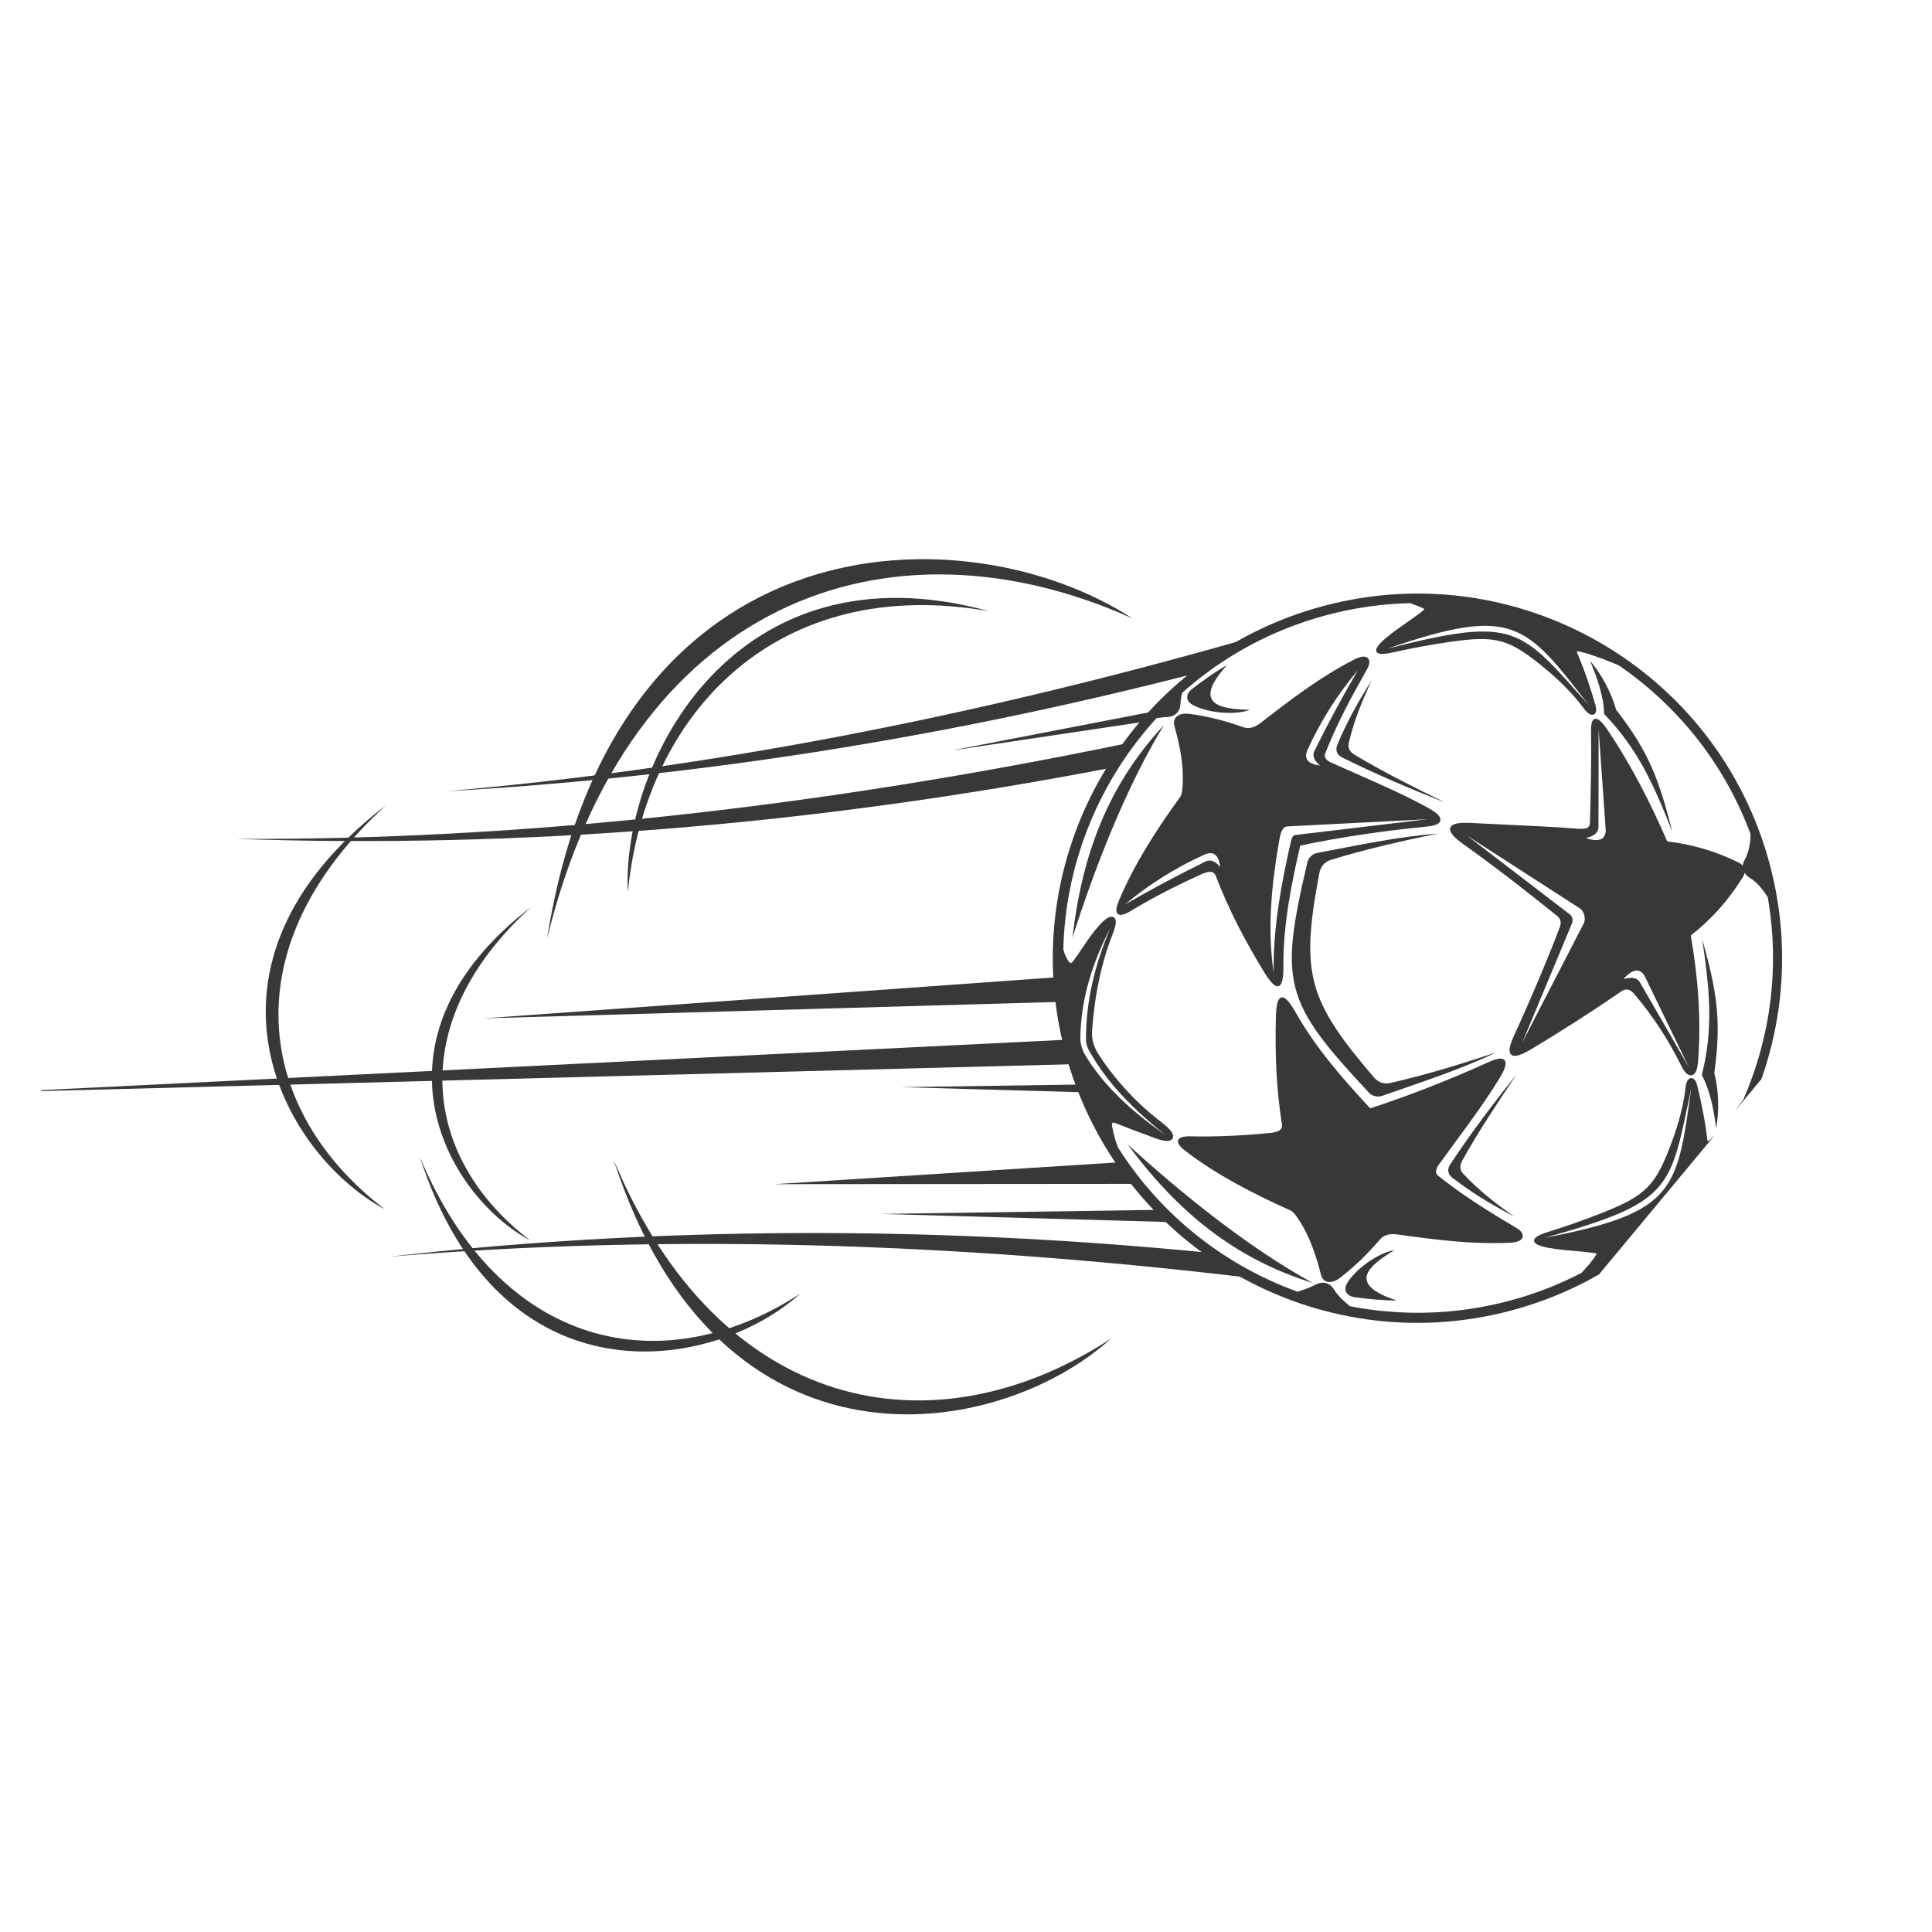 <svg width="1080" height="1080" viewBox="0 0 1080 1080" fill="none" xmlns="http://www.w3.org/2000/svg">
<g clip-path="url(#clip0_2_93)">
<path d="M850.787 689.279C850.243 688.317 849.161 687.278 847.477 686.294C840.04 681.918 832.617 677.414 825.294 672.623C817.971 667.831 810.771 662.725 803.726 657.098C803.096 656.575 802.721 655.799 802.756 654.809C802.787 653.769 803.256 652.537 804.217 651.158C807.269 646.93 810.462 642.588 813.656 638.246C822.248 626.575 830.885 614.85 838.554 602.227C842.179 596.251 842.313 593.304 840.464 592.183C838.802 591.172 835.651 592.12 832.153 593.707C821.369 598.596 810.388 603.275 799.225 607.617C788.307 611.886 777.239 615.89 765.965 619.584C758.214 611.239 750.637 602.853 743.661 594.133C736.516 585.226 729.978 576.036 724.447 566.247C720.914 560.019 718.397 557.138 716.385 557.551C714.301 557.996 713.424 561.669 713.222 568.545C712.955 578.842 713.025 588.957 713.537 598.929C714.073 608.874 715.055 618.727 716.58 628.429C716.837 630.126 716.255 631.217 715.229 631.894C713.966 632.744 712.005 633.152 709.847 633.35C702.197 634.08 694.784 634.635 687.476 634.954C680.167 635.272 673.019 635.398 665.842 635.224C661.531 635.114 659.136 635.765 658.577 637.385C658.04 638.978 659.52 641.043 663.054 643.703C671.515 650.136 680.705 655.97 690.515 661.393C700.275 666.82 710.604 671.841 721.395 676.642C722.184 676.974 722.906 677.667 723.641 678.51C724.436 679.449 725.199 680.594 725.962 681.738C729.111 686.534 731.548 691.572 733.542 696.753C735.542 701.984 737.094 707.306 738.45 712.697C738.679 713.536 739.027 714.289 739.484 714.854C740.114 715.656 740.949 716.212 741.935 716.475C742.843 716.721 743.879 716.701 744.992 716.422C746.351 716.069 747.801 715.328 749.287 714.154C753.513 710.855 757.309 707.571 760.91 704.077C764.533 700.556 767.964 696.875 771.578 692.696C772.562 691.568 773.857 690.791 775.334 690.352C777.008 689.843 778.924 689.768 780.845 690.022C791.098 691.457 801.474 692.855 811.986 693.811C822.549 694.762 833.266 695.192 844.201 694.692C846.669 694.566 848.475 694.122 849.624 693.409C850.39 692.934 850.914 692.303 851.127 691.601C851.314 690.875 851.19 690.077 850.787 689.279Z" fill="#383838"/>
<path d="M968.779 637.66C994.885 592.497 1003.78 537.38 989.271 483.051C974.755 428.672 939.548 385.355 894.409 359.223C849.247 333.117 794.131 324.222 739.779 338.762C685.399 353.28 642.082 388.488 615.948 433.628C589.842 478.791 580.945 533.908 595.456 588.237C609.972 642.616 645.179 685.932 690.318 712.065C735.48 738.171 790.596 747.066 844.926 732.553C899.328 718.008 942.672 682.822 968.779 637.66ZM888.246 394.276C849.581 351.051 847.735 344.187 775.622 362.588C846.055 338.294 852.799 348.629 888.246 394.276ZM603.906 580.527C604.215 557.752 610.968 537.648 620.666 518.74C612.138 539.083 606.845 559.939 607.101 581.7C607.13 583.114 607.666 585.089 608.343 586.393C618.495 605.169 633.9 620.527 651.552 634.463C632.852 621.509 616.709 606.928 606.123 588.951C604.853 586.689 603.886 583.059 603.906 580.527ZM956.419 636.697C955.512 637.565 954.947 638.021 954.709 637.917C954.554 637.881 954.453 637.333 954.306 636.284C953.694 631.28 952.908 626.317 951.954 621.446C951.028 616.597 949.946 611.712 948.763 606.836C948.351 605.103 947.711 603.922 947.021 603.303C946.496 602.82 945.894 602.597 945.269 602.68C944.667 602.735 944.115 603.064 943.659 603.612C942.999 604.407 942.453 605.899 942.223 608.071C941.088 617.739 938.539 627.437 935.004 637.149C925.502 663.123 920.329 668.229 894.988 678.253C885.443 682.041 875.437 685.492 865.135 688.743C859.872 690.391 857.36 691.963 857.544 693.692C857.696 695.348 860.44 696.563 865.642 697.552C870.328 698.436 875.201 698.873 880.046 699.288C883.82 699.598 887.57 699.936 891.188 700.489C891.855 700.58 892.398 700.707 892.539 700.871C892.567 700.894 892.462 701.131 892.129 701.642L892.107 701.67C891.182 703.172 889.92 704.856 888.485 706.583C887.073 708.281 885.51 709.994 883.987 711.601C871.476 718.066 858.069 723.323 843.893 727.107C813.764 735.142 783.385 735.787 754.71 730.202C753.126 728.931 751.614 727.628 750.226 726.288C748.504 724.625 747.001 722.866 745.786 720.928C744.598 719.013 743.041 717.765 741.224 717.274C739.463 716.829 737.51 717.059 735.386 718.165C733.379 719.185 731.355 720.004 729.371 720.718C727.975 721.226 726.648 721.652 725.321 722.077C714.249 718.061 703.595 713.095 693.415 707.226C665.998 691.379 642.383 669.009 625.031 641.559C624.669 640.657 624.331 639.726 623.992 638.796C623.008 635.8 622.238 632.657 621.619 629.222C621.522 628.725 621.531 628.269 621.681 627.977C621.722 627.872 621.791 627.79 621.836 627.735C621.882 627.68 622.005 627.643 622.128 627.607C622.575 627.515 623.218 627.633 624.113 628.006C629.426 630.199 634.063 631.923 638.96 633.725C641.082 634.516 643.332 635.321 645.902 636.299C649.179 637.541 651.775 637.985 653.372 637.737C654.393 637.567 655.109 637.096 655.501 636.403C655.915 635.681 655.887 634.824 655.466 633.825C654.789 632.243 652.843 630.069 649.305 627.358C642.584 622.233 636.072 616.355 629.947 609.733C624.242 603.553 618.86 596.761 614.08 589.357C612.518 586.945 611.543 584.606 610.984 582.38C610.425 580.154 610.355 578.01 610.494 575.948C611.199 566.015 612.54 556.378 614.505 547.215C616.439 538.257 618.971 529.751 622.133 521.768C623.407 518.564 623.879 516.269 623.723 514.841C623.608 513.865 623.187 513.144 622.493 512.753C621.827 512.384 621.015 512.357 620.107 512.669C618.689 513.204 616.779 514.721 614.505 517.232C610.969 521.151 607.963 525.602 604.979 530.026C603.399 532.373 601.841 534.692 600.265 536.811C599.408 537.952 598.843 538.409 598.432 538.346C597.917 538.241 597.314 537.462 596.587 536.162C596.043 535.2 595.544 534.184 595.142 533.107C594.867 532.323 594.588 531.488 594.405 530.594C595.208 496.97 604.626 464.577 621.043 436.196C628.224 423.769 636.765 412.104 646.49 401.467C646.937 401.376 647.388 401.334 647.863 401.265C649.286 401.058 650.764 400.897 652.301 400.831C654.669 400.715 656.498 399.965 657.796 398.681C659.141 397.343 659.832 395.508 659.903 393.25C659.952 391.854 660.128 390.471 660.405 389.079C660.527 388.486 660.655 387.943 660.8 387.323C683.224 367.32 710.522 352.157 741.513 343.865C757.121 339.697 772.785 337.521 788.237 337.162C788.994 337.422 789.807 337.726 790.592 338.008C792.399 338.677 794.188 339.423 795.462 340.065C796.019 340.343 796.21 340.502 796.188 340.53C796.133 340.762 795.737 341.128 795.194 341.557C792.318 343.846 789.227 346.003 786.136 348.16C782.143 350.956 778.122 353.73 774.512 356.845C770.478 360.303 768.724 362.691 769.424 364.246C770.151 365.824 773.071 365.935 778.476 364.729C789.039 362.39 799.434 360.422 809.597 358.955C836.56 355.007 843.611 356.838 864.78 374.625C872.703 381.259 879.736 388.405 885.543 396.246C886.841 397.973 888.051 399.026 889.046 399.39C889.726 399.631 890.36 399.648 890.893 399.397C891.477 399.141 891.887 398.647 892.105 397.995C892.378 397.109 892.331 395.773 891.846 394.072C890.44 389.242 888.966 384.494 887.346 379.81C885.721 375.077 883.951 370.407 881.957 365.783C881.536 364.784 881.385 364.242 881.503 364.155C881.69 363.986 882.356 364.076 883.597 364.367C887.819 365.421 892.182 366.917 896.663 368.605C899.416 369.642 902.204 370.802 904.97 371.99C937.728 394.455 963.904 426.786 978.532 466.151C978.58 468.6 978.341 470.95 977.909 473.141C977.36 475.974 976.455 478.512 975.308 480.616C974.68 481.762 974.325 482.857 974.244 483.902C973.677 483.246 972.865 482.663 971.856 482.148C965.465 478.966 958.852 476.387 952.066 474.405C945.54 472.501 938.837 471.144 931.983 470.358C927.323 459.578 922.325 448.981 916.844 438.631C911.239 428.039 905.152 417.694 898.416 407.737C894.756 402.331 892.46 401.024 890.896 402.18C889.52 403.167 889.359 406.091 889.403 409.604C889.633 424.207 889.288 438.611 888.966 452.987L888.818 459.351C888.778 460.848 888.501 461.961 887.644 462.546C886.669 463.218 884.922 463.48 881.992 463.268C869.35 462.256 856.748 461.695 844.17 461.106C836.851 460.768 829.483 460.434 822.211 460.04C814.961 459.619 811.308 460.613 810.68 462.872C810.099 465.077 812.68 468.103 817.985 471.866C827.765 478.885 837.326 486.001 846.695 493.235C854.786 499.499 862.676 505.782 870.434 512.001C872.375 513.568 872.942 515.616 871.946 518.263C868.475 527.565 864.707 536.666 860.912 545.745C856.494 556.297 851.915 566.763 847.127 577.148C844.933 581.904 843.272 586.13 844.032 588.338C844.943 591.088 848.287 591.134 855.983 586.504C864.377 581.481 872.779 576.28 881.236 570.846C889.671 565.44 898.041 559.888 906.32 554.167C907.532 553.321 908.745 553.033 909.873 553.182C911.054 553.377 912.205 554.055 913.228 555.277C918.869 561.868 923.84 568.596 928.259 575.375C932.651 582.131 936.467 588.966 939.855 595.815C940.98 598.14 942.186 599.699 943.296 600.483C944.081 601.043 944.884 601.247 945.678 601.073C946.449 600.926 947.137 600.433 947.67 599.625C948.426 598.492 948.958 596.571 949.187 593.843C950.155 581.811 950.161 569.767 949.391 557.819C948.644 546.123 947.144 534.495 945.17 522.937C950.932 518.459 956.123 513.554 960.853 508.311C965.715 502.854 970.061 497.014 973.946 490.837C974.611 489.814 975.052 488.838 975.243 487.884C975.96 489.083 977.065 490.095 978.43 490.905C980.275 491.975 982.129 493.702 983.938 495.763C985.436 497.472 986.857 499.441 988.187 501.52C995.049 540.916 989.667 580.048 974.512 614.714C971.614 618.7 968.685 622.613 965.664 626.358C962.58 630.235 959.532 633.678 956.419 636.697ZM863.605 691.92C935.265 671.89 933.469 665.021 945.43 608.282C937.434 665.492 936.772 677.824 863.605 691.92ZM944.104 596.613L916.771 549.233C915.112 546.324 911.589 545.99 907.494 547.404C912.05 541.924 916.825 540.473 919.656 546.209L944.104 596.613ZM893.561 462.229L893.639 407.519L897.563 463.379C897.999 469.766 893.119 470.898 886.437 468.401C890.693 467.629 893.542 465.596 893.561 462.229ZM883.099 507.749C885.518 509.297 886.645 513.571 885.361 516.118L850.961 582.792L878.864 515.906C879.488 514.432 878.851 512.188 877.623 511.213L820.051 467.096L883.099 507.749Z" fill="#383838"/>
<path d="M888.845 369.426C895.349 376.873 900.854 387.474 903.4 396.728C922.227 420.956 927.49 436.361 934.889 465.081C924.079 437.51 915.18 418.34 896.769 399.185C896.508 389.468 892.883 378.947 888.845 369.426Z" fill="#383838"/>
<path d="M779.431 698.856C766.064 707.019 751.832 717.614 780.803 726.967C772.96 726.98 765.121 726.208 757.05 725.104C753.719 724.652 750.253 721.909 753.154 717.138C757.608 709.72 769.77 700.555 779.431 698.856Z" fill="#383838"/>
<path d="M733.907 717.214C697.78 697.463 659.634 666.487 630.271 639.661C658.227 677.319 689.995 703.594 733.907 717.214Z" fill="#383838"/>
<path d="M807.563 448.51C790.231 439.984 773.105 431.49 757.086 421.831C753.922 419.895 753.449 417.51 754.013 415.105C756.751 403.34 761.378 391.756 766.781 380.354C759.59 391.567 752.869 403.495 747.577 416.38C746.416 419.169 747.199 421.905 750.194 423.376C768.493 432.521 787.691 440.698 807.563 448.51Z" fill="#383838"/>
<path d="M698.74 396.812C683.091 396.404 665.443 394.334 685.912 371.779C679.109 375.669 672.7 380.256 666.227 385.255C663.533 387.324 661.908 391.396 666.838 394.105C674.407 398.266 689.533 400.138 698.74 396.812Z" fill="#383838"/>
<path d="M650.618 405.364C629.154 440.485 611.516 486.386 599.466 524.284C604.896 477.684 619.307 439.063 650.618 405.364Z" fill="#383838"/>
<path d="M836.532 588.218C815.985 598.105 793.93 605.068 772.683 612.564C770.01 613.493 766.975 612.685 765.372 610.934C717.67 559.963 714.935 549.765 730.899 481.802C731.444 479.475 733.645 477.274 736.432 476.764C758.572 472.652 781.164 467.663 803.909 466.001C783.484 470.056 763.023 474.823 744.151 480.633C740.092 481.893 738.188 484.573 737.507 488.178C726.955 544.003 730.963 558.968 767.927 602.122C770.307 604.889 773.296 606.309 777.433 605.346C796.69 600.968 816.775 594.869 836.532 588.218Z" fill="#383838"/>
<path d="M847.791 600.593C837.046 616.636 826.387 632.52 817.344 648.912C815.568 652.163 816.365 654.493 818.046 656.261C826.299 665.117 836.093 672.843 846.443 680.013C834.621 673.89 822.87 666.9 811.861 658.349C809.464 656.494 808.782 653.749 810.626 650.973C821.909 633.893 834.469 617.227 847.791 600.593Z" fill="#383838"/>
<path d="M959.305 630.663C961.247 620.97 960.705 609.027 958.309 599.759C962.547 569.361 959.409 553.406 951.518 524.832C955.883 554.135 957.744 575.192 951.335 600.958C955.938 609.466 958.03 620.381 959.305 630.663Z" fill="#383838"/>
<path fill-rule="evenodd" clip-rule="evenodd" d="M630.788 415.336C459.671 450.817 293.221 469.65 132.211 468.956C289.832 474.34 452.775 461.674 621.555 429.115L630.788 415.336Z" fill="#383838"/>
<path fill-rule="evenodd" clip-rule="evenodd" d="M692.526 358.418C542.07 401.208 394.235 429.867 249.363 442.312C385.144 434.726 523.684 413.401 665.183 377.204C673.729 370.269 682.842 363.99 692.526 358.418Z" fill="#383838"/>
<path fill-rule="evenodd" clip-rule="evenodd" d="M698.825 714.319C532.584 694.446 371.858 689.678 217.606 702.48C364.472 685.853 517.263 684.673 676.514 700.356C681.961 704.283 687.636 707.935 693.461 711.296C695.2 712.325 697.012 713.322 698.825 714.319Z" fill="#383838"/>
<path fill-rule="evenodd" clip-rule="evenodd" d="M633.035 345.7C496.044 284.019 351.68 336.37 305.808 524.789C343.419 286.45 541.303 285.876 633.035 345.7Z" fill="#383838"/>
<path fill-rule="evenodd" clip-rule="evenodd" d="M603.447 594.789L-2.4757e-05 610.517L597.611 581.131L603.447 594.789Z" fill="#383838"/>
<path fill-rule="evenodd" clip-rule="evenodd" d="M598.136 559.88L270.074 569.269L592.295 546.172L598.136 559.88Z" fill="#383838"/>
<path fill-rule="evenodd" clip-rule="evenodd" d="M655.934 683.197L492.516 678.6L650.01 676.278L655.934 683.197Z" fill="#383838"/>
<path fill-rule="evenodd" clip-rule="evenodd" d="M607.994 610.665L503.631 607.719L606.598 606.214L607.994 610.665Z" fill="#383838"/>
<path fill-rule="evenodd" clip-rule="evenodd" d="M641.136 403.225L531.715 419.569L645.35 397.6L641.136 403.225Z" fill="#383838"/>
<path fill-rule="evenodd" clip-rule="evenodd" d="M635.824 661.795L432.943 661.967L626.436 649.679L635.824 661.795Z" fill="#383838"/>
<path fill-rule="evenodd" clip-rule="evenodd" d="M621.085 748.292C521.384 813.359 401.966 790.063 342.994 648.206C401.608 830.175 556.619 806.372 621.085 748.292Z" fill="#383838"/>
<path fill-rule="evenodd" clip-rule="evenodd" d="M447.375 723.136C371.112 772.889 279.804 755.078 234.654 646.588C279.513 785.745 398.046 767.526 447.375 723.136Z" fill="#383838"/>
<path fill-rule="evenodd" clip-rule="evenodd" d="M350.959 498.799C360.887 397.133 435.466 320.816 553.12 341.719C410.788 302.567 347.437 425.848 350.959 498.799Z" fill="#383838"/>
<path fill-rule="evenodd" clip-rule="evenodd" d="M215.228 676.08C142.753 620.962 128.9 528.948 215.962 449.99C99.913 538.953 156.839 644.538 215.228 676.08Z" fill="#383838"/>
<path fill-rule="evenodd" clip-rule="evenodd" d="M296.453 693.478C236.654 647.972 225.19 572.033 297.052 506.897C201.256 580.308 248.263 667.449 296.453 693.478Z" fill="#383838"/>
<path d="M796.975 462.135C800.811 461.756 804.009 461.032 804.937 459.302C805.976 457.385 804.381 454.9 798.255 451.567C785.304 444.46 771.962 438.603 758.698 432.764C753.769 430.612 748.862 428.432 744.083 426.265C742.527 425.574 741.513 424.731 741.001 423.842C740.471 423.03 740.416 422.15 740.725 421.387C744.001 412.989 747.715 404.956 751.68 397.177C755.618 389.376 759.853 381.775 764.097 374.275C765.053 372.568 765.503 371.135 765.479 370.049C765.446 369.141 765.176 368.407 764.596 367.878C764.044 367.373 763.309 367.086 762.369 367.046C761.051 367.015 759.249 367.51 757.051 368.648C747.339 373.641 738.253 379.386 729.578 385.472C720.925 391.531 712.633 397.937 704.487 404.278C702.974 405.429 701.287 406.344 699.577 406.729C698.067 407.095 696.548 407.083 695.133 406.556C689.93 404.732 685.111 403.227 680.241 402.005C675.345 400.76 670.426 399.822 665.119 399.07C663.248 398.812 661.611 398.887 660.279 399.262C659.193 399.565 658.254 400.081 657.607 400.748C656.887 401.447 656.441 402.373 656.305 403.373C656.196 404.117 656.27 404.919 656.499 405.759C657.979 411.113 659.285 416.509 660.171 422.019C661.03 427.506 661.442 433.085 661.111 438.834C661.012 440.235 660.958 441.581 660.718 442.817C660.514 443.899 660.195 444.839 659.703 445.542C652.738 455.089 646.302 464.613 640.55 474.15C634.78 483.764 629.717 493.364 625.585 503.182C623.861 507.263 623.585 509.768 624.877 510.889C626.17 512.009 628.591 511.382 632.257 509.147C638.366 505.422 644.649 501.934 651.147 498.578C657.644 495.222 664.356 491.999 671.351 488.825C673.317 487.91 675.209 487.306 676.733 487.368C677.979 487.431 679.029 488.118 679.656 489.705C683.183 498.894 687.198 507.887 691.711 516.783C696.223 525.678 701.182 534.483 706.571 543.273C710.172 549.14 712.752 551.888 714.791 551.22C716.757 550.584 717.496 546.796 717.448 539.666C717.349 528.415 718.441 517.182 720.185 505.889C721.925 494.823 724.249 483.78 726.847 472.687C738.464 470.251 750.041 468.199 761.622 466.476C773.355 464.738 785.187 463.27 796.975 462.135ZM673.899 481.582C658.477 489.149 643.426 497.163 628.873 505.638C642.396 494.222 657.214 485.04 673.146 477.805C678.586 475.331 681.277 478.17 682.159 484.743C679.592 481.589 676.73 480.183 673.899 481.582ZM731.009 418.916C738.301 403.013 747.546 388.272 759.006 374.769C750.477 389.318 742.417 404.305 734.801 419.706C733.39 422.518 734.794 425.4 737.913 427.946C731.328 427.059 728.524 424.357 731.009 418.916ZM721.498 470.927C716.326 493.922 711.649 518.161 711.968 543.636C708.356 519.502 710.716 494.817 715.16 469.41C715.631 466.558 716.689 462.109 719.586 461.969L797.983 457.968L723.976 466.777C722.374 466.975 721.839 469.403 721.498 470.927Z" fill="#383838"/>
</g>
<defs>
<clipPath id="clip0_2_93">
<rect width="765.22" height="767.986" fill="white" transform="translate(491.012) rotate(39.743)"/>
</clipPath>
</defs>
</svg>

